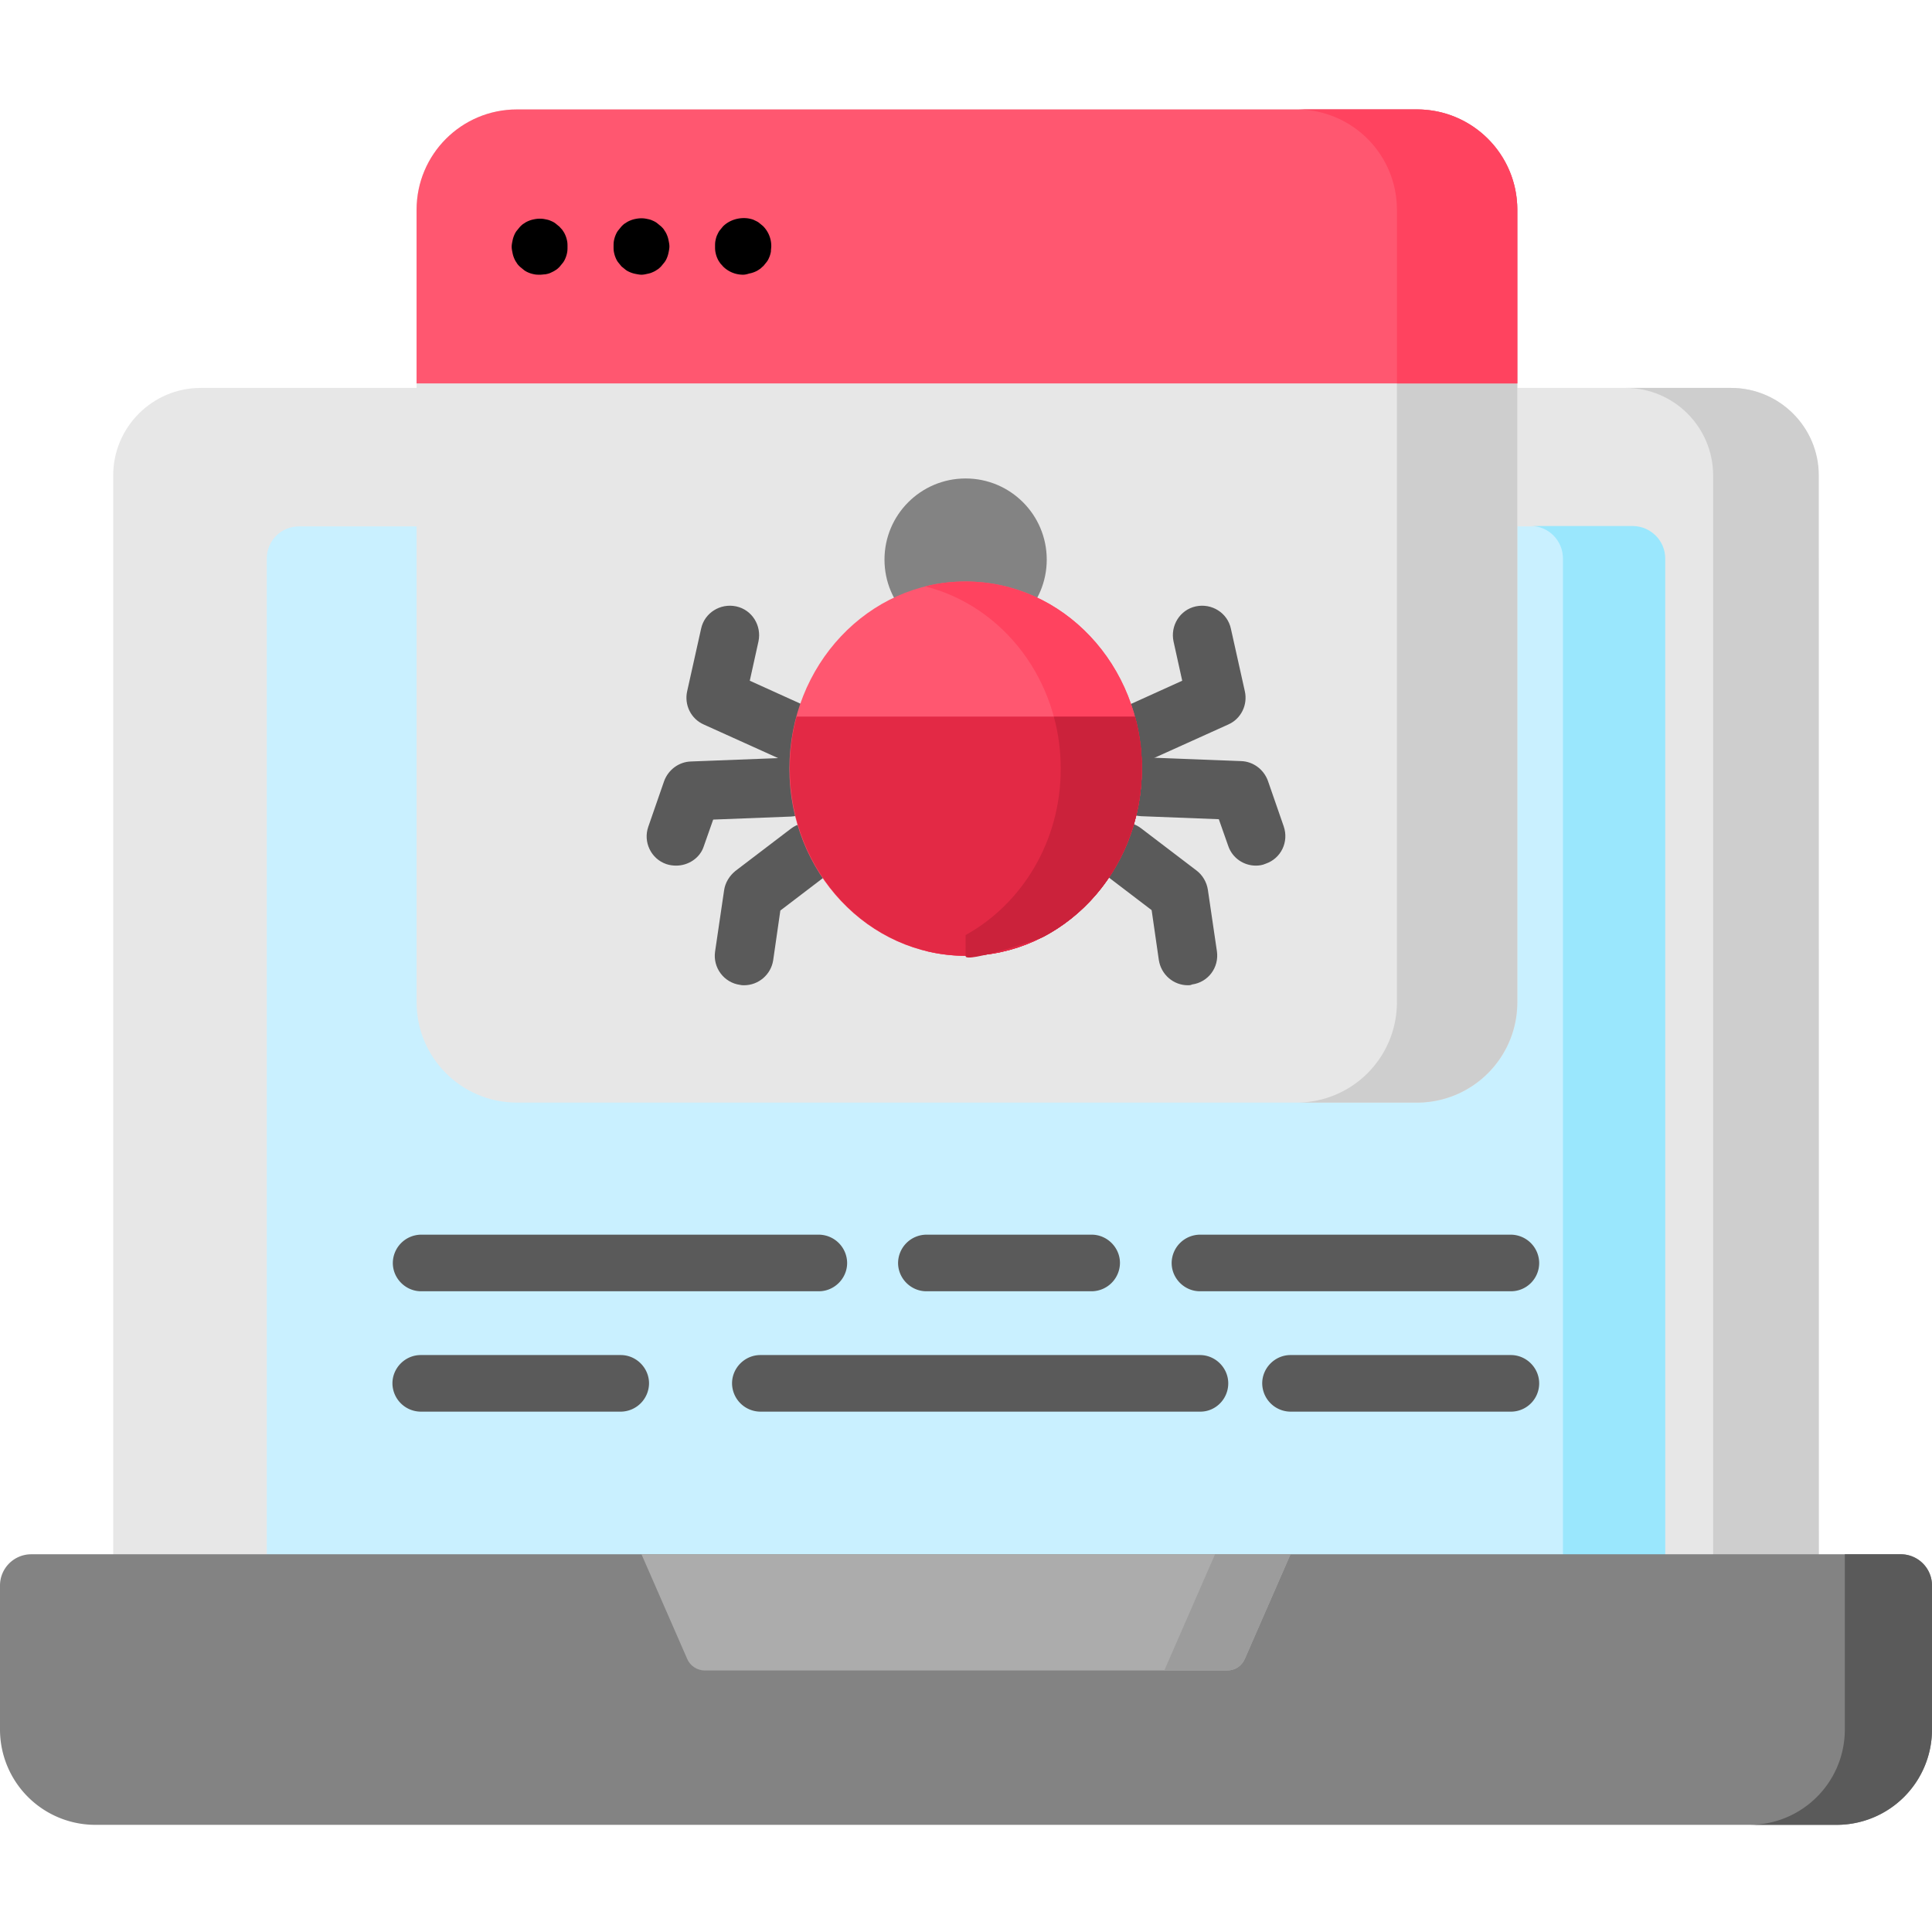 <svg xmlns="http://www.w3.org/2000/svg" height="682.667" viewBox="0 -29 512 512" width="682.667"><path d="M482 398.398H30V97c0-12.8 10.398-23.2 23.2-23.2h405.5c12.8 0 23.2 10.398 23.2 23.2zm0 0" fill="#e7e7e7"/><path d="M482 97v301.3h-28V97c0-12.8-10.398-23.2-23.2-23.2H458.7C471.602 73.8 482 84.2 482 97zm0 0" fill="#cecece"/><path d="M441.3 398.398H70.7V119c0-4.7 3.8-8.5 8.5-8.5h353.5c4.7 0 8.5 3.8 8.5 8.5zm0 0" fill="#c9f0ff"/><path d="M441.3 119v279.3H414.2V119c0-4.7-3.8-8.602-8.5-8.602H432.8c4.7.102 8.5 3.902 8.5 8.602zm0 0" fill="#9ae7fd"/><path d="M486.7 454.602H25.3A25.27 25.27 0 0 1 0 429.301V391.2a8.28 8.28 0 0 1 8.301-8.301H503.7a8.28 8.28 0 0 1 8.301 8.301V429.3a25.27 25.27 0 0 1-25.301 25.301zm0 0" fill="#838383"/><path d="M503.7 382.898a8.28 8.28 0 0 1 8.301 8.301V429.3a25.27 25.27 0 0 1-25.301 25.301h-23.098c14 0 25.297-11.3 25.297-25.3v-46.402zm0 0" fill="#5a5a5a"/><path d="M272.602 382.898H170l12.102 27.703c.797 1.898 2.7 3.098 4.7 3.098H325.2c2.102 0 3.902-1.2 4.7-3.098L342 382.898zm0 0" fill="#acacac"/><path d="M342 382.898l-12.102 27.703c-.797 1.898-2.7 3.098-4.7 3.098h-16.7c.2-.3.3-.5.398-.8l13.102-30zm0 0" fill="#9c9c9c"/><g fill="#5a5a5a"><path d="M217 313.2H111.602c-4.102 0-7.5-3.398-7.5-7.5a7.56 7.56 0 0 1 7.5-7.5H217a7.56 7.56 0 0 1 7.5 7.5c0 4.102-3.398 7.5-7.5 7.5zm72.3 0h-43.8c-4.102 0-7.5-3.398-7.5-7.5a7.56 7.56 0 0 1 7.5-7.5h43.8c4.098 0 7.5 3.402 7.5 7.5a7.56 7.56 0 0 1-7.5 7.5zm0 0"/><path d="M400.398 313.2H318c-4.102 0-7.5-3.398-7.5-7.5a7.56 7.56 0 0 1 7.5-7.5h82.398a7.56 7.56 0 0 1 7.5 7.5c0 4.102-3.297 7.5-7.5 7.5zM164.5 345.102h-53a7.56 7.56 0 0 1-7.5-7.5c0-4.102 3.398-7.5 7.5-7.5h53c4.102 0 7.5 3.398 7.5 7.5a7.56 7.56 0 0 1-7.5 7.5zm0 0"/><path d="M318.102 345.102H201.5a7.56 7.56 0 0 1-7.5-7.5c0-4.102 3.398-7.5 7.5-7.5H318c4.102 0 7.5 3.398 7.5 7.5s-3.3 7.5-7.398 7.5zm82.296 0H342a7.56 7.56 0 0 1-7.5-7.5c0-4.102 3.398-7.5 7.5-7.5h58.398c4.102 0 7.5 3.398 7.5 7.5a7.49 7.49 0 0 1-7.5 7.5zm0 0"/></g><path d="M375.5 263.2H137c-14.7 0-26.602-11.898-26.602-26.598v-210C110.398 11.898 122.3 0 137 0h238.5c14.7 0 26.602 11.898 26.602 26.602v210c0 14.7-11.902 26.598-26.602 26.598zm0 0" fill="#e7e7e7"/><path d="M402.102 26.602v210c0 14.7-11.902 26.598-26.602 26.598h-31.898a26.59 26.59 0 0 0 26.598-26.598v-210A26.59 26.59 0 0 0 343.602 0H375.5c14.7 0 26.602 11.898 26.602 26.602zm0 0" fill="#cecece"/><path d="M402.102 72.602H110.398v-46C110.398 11.898 122.3 0 137 0h238.5c14.7 0 26.602 11.898 26.602 26.602z" fill="#ff5770"/><path d="M402.102 26.602v46H370.2v-46A26.59 26.59 0 0 0 343.602 0H375.5c14.7 0 26.602 11.898 26.602 26.602zm0 0" fill="#ff435f"/><g fill="#5a5a5a"><path d="M302.602 172.602c-3 0-5.8-1.703-7.102-4.602-1.8-3.898 0-8.5 3.898-10.3l13.902-6.3L311 141c-.898-4.2 1.7-8.398 5.898-9.3s8.402 1.7 9.3 5.902l3.7 16.598c.8 3.602-1 7.3-4.398 8.8l-19.7 8.898c-1 .5-2.102.703-3.2.703zm0 0"/><path d="M332.8 200.398c-3.2 0-6.2-2-7.3-5.2L323 188.1l-20.602-.8c-4.297-.2-7.598-3.8-7.5-8.102s3.703-7.598 8.102-7.5l25.898 1c3.203.102 6 2.2 7.102 5.2L340.2 190c1.402 4.102-.7 8.5-4.8 9.898-.898.402-1.797.5-2.598.5zm-18 31.704c-3.8 0-7.102-2.8-7.7-6.703l-1.902-13.2-12.2-9.3c-3.398-2.598-4.102-7.5-1.5-10.898s7.5-4.102 10.898-1.5l14.703 11.2c1.598 1.2 2.7 3.102 3 5.102l2.398 16.3c.602 4.297-2.3 8.2-6.602 8.797-.398.203-.7.203-1.098.203zm-105.402-59.5c-1.098 0-2.2-.203-3.2-.703L186.5 163c-3.398-1.5-5.2-5.2-4.398-8.8l3.7-16.598c.898-4.203 5.098-6.8 9.3-5.902s6.797 5.102 5.898 9.3l-2.3 10.398 13.902 6.3c3.898 1.8 5.7 6.402 3.898 10.3-1.3 2.898-4.2 4.602-7.102 4.602zm0 0"/><path d="M179.2 200.398c-.8 0-1.7-.098-2.598-.398-4.102-1.398-6.203-5.898-4.8-9.898L176 178c1.102-3 3.898-5.102 7.102-5.2l25.898-1c4.3-.102 7.898 3.2 8.102 7.5s-3.203 7.898-7.5 8.098l-20.602.8-2.5 7.102c-1 3.098-4.102 5.098-7.3 5.098zm18 31.704c-.398 0-.7 0-1.098-.102-4.3-.602-7.203-4.602-6.602-8.8l2.398-16.3c.3-2 1.402-3.797 3-5.098l14.703-11.2c3.398-2.602 8.297-1.902 10.898 1.5S222.397 200.4 219 203l-12.2 9.3-1.902 13.2c-.598 3.8-3.898 6.602-7.7 6.602zm0 0"/></g><path d="M277.398 119.3c0 11.875-9.625 21.5-21.5 21.5s-21.5-9.625-21.5-21.5 9.63-21.5 21.5-21.5 21.5 9.625 21.5 21.5zm0 0" fill="#838383"/><path d="M302.602 174.7c0-27.39-20.9-49.598-46.703-49.598s-46.7 22.207-46.7 49.598 20.9 49.602 46.7 49.602 46.703-22.207 46.703-49.602zm0 0" fill="#ff5770"/><path d="M302.602 174.7c0 27.402-20.902 49.602-46.703 49.602-3.7 0-7.297-.5-10.7-1.3 20.602-5.2 35.902-24.8 35.902-48.3s-15.3-43.098-35.902-48.3c3.5-.898 7-1.297 10.7-1.297 25.8 0 46.703 22.2 46.703 49.598zm0 0" fill="#ff435f"/><path d="M302.602 174.7c0 27.402-20.902 49.602-46.703 49.602V218.7c15-8.3 25.203-24.898 25.203-44 0-4.8-.602-9.398-1.8-13.8h21.5c.2.602.3 1.3.5 1.902.098.5.2.898.3 1.398l.297 1.7.3 1.703c.102.598.2 1.2.2 1.7.102.5.102 1 .102 1.5 0 .3 0 .5.102.8 0 .398 0 .797.098 1.2-.098.7-.098 1.3-.098 1.898zm0 0" fill="#cb223b"/><path d="M302.602 174.7c0-4.8-.602-9.398-1.8-13.8h-89.7c-1.203 4.402-1.8 9-1.8 13.8 0 27.402 20.898 49.602 46.7 49.602 25.7 0 46.602-22.2 46.602-49.602zm0 0" fill="#e32945"/><path d="M302.602 174.7c0 10.902-3.402 21.7-9.902 30.602-4.3 5.8-9.8 10.598-16.2 14-1.602.8-20.602 7-20.602 5.098V218.8c15-8.3 25.203-24.902 25.203-44 0-4.8-.602-9.402-1.8-13.8h21.5c1.2 4.398 1.8 9.102 1.8 13.7zm0 0" fill="#cb223b"/><path d="M143.102 43.8c-.5 0-1 0-1.5-.102s-.902-.2-1.402-.398-.898-.402-1.3-.7l-1.1-.9c-.402-.398-.7-.7-.902-1.098-.297-.402-.5-.8-.7-1.3s-.3-.902-.398-1.402-.2-1-.2-1.5.098-1 .2-1.5.2-.898.398-1.398.402-.898.7-1.3l.902-1.098c.3-.3.7-.703 1.098-.902.402-.3.8-.5 1.3-.7s.902-.3 1.402-.398c1-.203 2-.203 2.898 0 .5.098 1 .2 1.398.398.5.2.902.398 1.3.7l1.102.902c.3.398.7.7.898 1.098.3.402.5.8.7 1.3s.3.898.402 1.398.098 1 .098 1.5 0 1-.098 1.5a7.11 7.11 0 0 1-.402 1.402c-.202.5-.398.898-.7 1.3L148.3 41.7c-.3.3-.7.7-1.102.902-.398.297-.898.5-1.3.7s-.898.3-1.398.398c-.398 0-.898.102-1.398.102zm26.898 0c-.5 0-1-.102-1.5-.2s-.898-.203-1.398-.402-.902-.398-1.3-.7L164.7 41.6l-.898-1.102c-.3-.398-.5-.8-.7-1.3s-.3-.898-.402-1.398-.098-1-.098-1.5 0-1 .098-1.5a7.11 7.11 0 0 1 .402-1.402c.202-.5.398-.898.7-1.297l.898-1.1c.402-.398.7-.7 1.102-.898.398-.3.8-.5 1.3-.703A7.52 7.52 0 0 1 168.5 29c1-.2 2-.2 2.898 0 .5.102 1 .2 1.402.398.5.203.898.402 1.3.703l1.1.9c.402.398.7.7.902 1.102.297.398.5.797.7 1.297s.3.902.398 1.402.2 1 .2 1.5-.098 1-.2 1.5-.2.898-.398 1.398a5.35 5.35 0 0 1-.7 1.3L175.2 41.6c-.3.297-.7.7-1.098.898-.402.3-.8.5-1.3.7-.402.2-.902.3-1.402.402-.398.098-.898.2-1.398.2zm26.898 0a7.49 7.49 0 0 1-5.297-2.199c-.3-.402-.703-.703-.902-1.102-.3-.398-.5-.8-.7-1.3s-.3-.898-.398-1.398-.102-1-.102-1.5 0-1 .102-1.5.2-.902.398-1.402c.2-.398.398-.898.7-1.297L191.6 31c1.7-1.7 4.297-2.5 6.797-2.102.5.102 1 .203 1.402.402s.898.398 1.3.7l1.098.898c1.402 1.402 2.2 3.3 2.2 5.3 0 .5-.098 1-.098 1.5-.102.5-.2.902-.402 1.402s-.398.898-.7 1.297L202.3 41.5c-.402.3-.7.7-1.102.898-.398.3-.8.5-1.3.703a7.52 7.52 0 0 1-1.398.398c-.602.2-1.102.3-1.602.3zm0 0"/></svg>